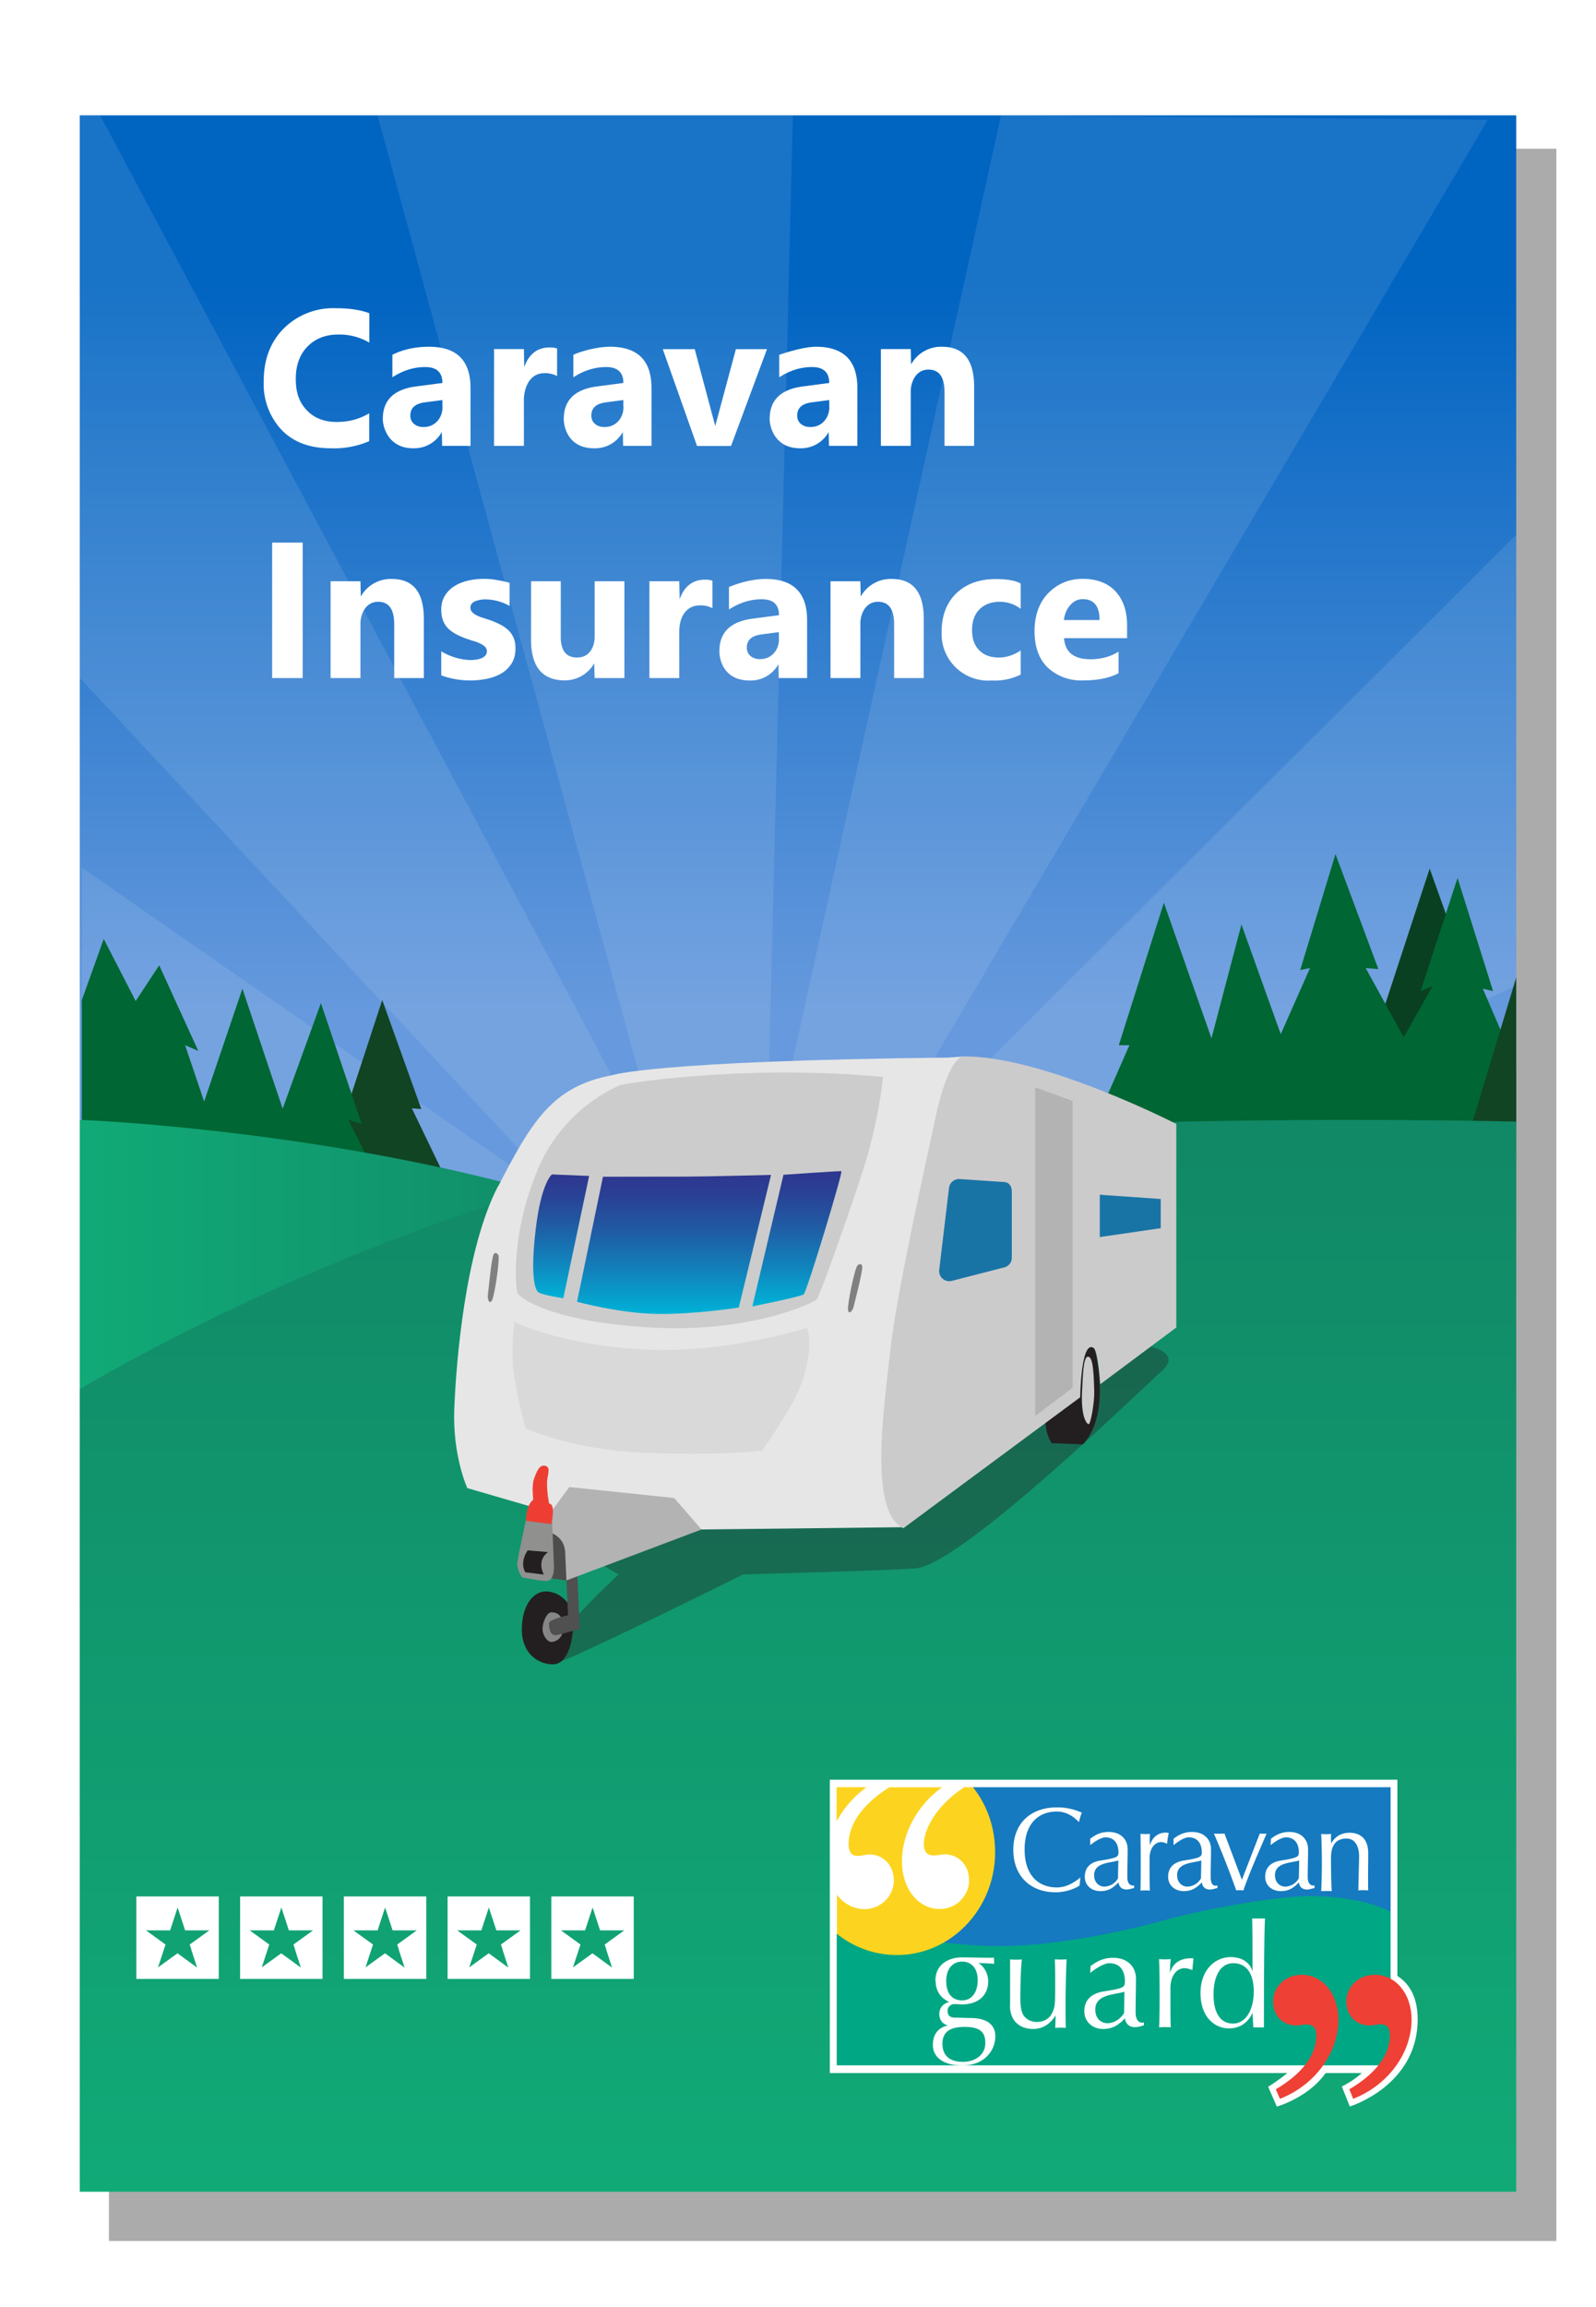 <svg xmlns="http://www.w3.org/2000/svg" xmlns:xlink="http://www.w3.org/1999/xlink" viewBox="0 0 138.46 200">
<defs>
<linearGradient id="linear-gradient" x1="69.23" x2="69.23" y1="118.78" y2="24.38" gradientUnits="userSpaceOnUse"><stop offset=".33" stop-color="#69d"/><stop offset="1" stop-color="#0064c1"/></linearGradient>
<linearGradient id="linear-gradient-2" x1="6.92" x2="54.83" y1="127.3" y2="127.3" gradientUnits="userSpaceOnUse"><stop offset="0" stop-color="#1a7"/><stop offset="1" stop-color="#186"/></linearGradient>
<linearGradient id="linear-gradient-3" x1="69.23" x2="69.23" y1="190" y2="97.08" gradientUnits="userSpaceOnUse"><stop offset="0" stop-color="#1a7"/><stop offset="1" stop-color="#186"/></linearGradient>
<linearGradient id="linear-gradient-4" x1="69.14" x2="69.14" y1="113.25" y2="101.52" gradientUnits="userSpaceOnUse"><stop offset="0" stop-color="#00b2d7"/><stop offset=".32" stop-color="#1280ba"/><stop offset=".62" stop-color="#2158a2"/><stop offset=".85" stop-color="#2a4094"/><stop offset="1" stop-color="#2e378f"/></linearGradient>
<linearGradient xlink:href="#linear-gradient-4" id="linear-gradient-5" x1="58.46" x2="58.46" y1="113.9" y2="101.84"/>
<linearGradient xlink:href="#linear-gradient-4" id="linear-gradient-6" x1="48.67" x2="48.67" y1="112.54" y2="101.81"/>
<filter id="Blur_2"><feGaussianBlur stdDeviation="2"/></filter>
<style>
.cls-2{fill:#063}
.cls-5{fill:#1974a6}
.cls-16{fill:#fcd41f}
.cls-21{fill:gray}
.cls-24{fill:#231f20}
.cls-25{fill:#fff}
.cls-26{fill:#ee4035}
.cls-27{fill:#ccc}
.cls-28{fill:#142}
.cls-31{fill:#b3b3b3}
</style>
</defs>
<g style="isolation:isolate">
	<g style="filter:url(#Blur_2);opacity:.33">
		<path d="M9.45 12.89h125.57v181.38H9.45z" style="fill:#000"/>
	</g>
	<g>
		<path id="Rectangle" d="M131.54 97.23 71.47 128 6.92 97.08V10h124.62v87.23z" style="stroke-width:0;fill:url(#linear-gradient)"/><path d="m7.1 75.21 43.09 29.94L6.92 58.77V10h1.77l49.29 92.44L32.75 10h36.04l-2.33 92.44L86.84 10l42.24.38-55 93.19 57.46-57.21v39.07l-62.83 29.05-61.61 7.06V75.21z" style="opacity:.1;fill:#fff"/><path d="m27.96 102.57 5.2-15.88 3.39 9.45-.82-.06 3.13 6.49h-10.9z" class="cls-28"/><path d="M7.1 98.44V86.69L9 81.4l2.77 5.38 2.04-3.1 3.39 7.42-1.14-.49 1.65 4.88 3.32-9.78 3.49 10.4 3.32-9.15 3.54 10.48-1.15-.36 3.18 6.39L7.1 98.44z" class="cls-2"/><path d="m118.82 91.18 5.21-15.88 5.69 15.88h-10.9z" style="fill:#094021"/><path d="m94.69 98.09 3.29-7.48h-.92l3.91-12.35 4.13 11.75 2.6-9.87 3.41 9.51 2.54-5.73-.85.17 3.06-10.05 3.72 9.97-1.1-.09 3.3 6 2.49-4.42-1.03.42 3.21-9.81 3.08 9.81-.89-.21 2.9 6.73v14.74l-36.85-9.09z" class="cls-2"/><path d="M6.92 97.08s23.02.84 43.79 7.42-43.79 53.02-43.79 53.02V97.08Z" style="fill:url(#linear-gradient-2)"/><path d="M131.54 100.96h-4.91l4.91-16.23v16.23Z" class="cls-28"/><path d="M131.54 97.23s-46.21-1.19-72.52 3.21c-26.31 4.4-52.1 19.98-52.1 19.98V190h124.62V97.23Z" style="fill:url(#linear-gradient-3)"/><path d="M113.05 178.39c-1.15 1.38-3.03 2.51-3.03 2.51l.75 1.72s3.05-.86 4.47-3.28 1.54-2.92 1.54-2.92h3.12s.03 2.67-3.49 4.46l.69 1.73s5.89-1.79 5.89-7.56-6.49-4.41-6.49-4.41l-4.73 4s2.42 2.35 1.27 3.73Z" class="cls-25"/><path d="M121.23 154.28v25.43H71.99v-25.43z" class="cls-25"/><path d="M120.64 154.93v10.79l-21.41 3.75-18.39-.06 3.98-5.64-.43-8.84h36.25z" style="fill:#157abf"/><path d="M81.83 168.39c.86.1 1.87.2 2.99.26 5.06.36 11.84-.99 16.02-2.14 4.14-1.15 10.13-2.14 12.76-2.14 4.7 0 7.04 1.35 7.04 1.35v13.32H72.59v-11.41s6.18.43 9.24.76Z" style="fill:#00a784"/><path d="M93.73 162.76c-.39.3-1.09.86-2.04.86-1.58 0-2.8-1.02-2.8-3.29s1.22-3.29 2.8-3.29c.95 0 1.61.59 1.91.92 0 0 .16-.66.26-.82a5.14 5.14 0 0 0-2.17-.46c-2.24 0-3.78 1.35-3.78 3.68s1.55 3.68 3.65 3.68c1.02 0 1.84-.39 2.1-.59l.07-.69ZM96.99 162.83a1.4 1.4 0 0 1-1.18.72c-.43 0-.89-.33-.89-.99 0-1.12 1.41-1.05 2.1-1.28l-.03 1.55Zm-2.43-2.86s.82-.69 1.35-.69c.79 0 1.12.59 1.12 1.28 0 .39-.03.49-1.51.72-.89.13-1.41.59-1.41 1.41s.66 1.25 1.35 1.25 1.09-.26 1.58-.76c.03.36.26.62.69.62.26 0 .49-.1.66-.13v-.23c-.07.03-.59.1-.59-.72s.03-1.61.03-2.4c0-.92-.66-1.51-1.64-1.51-.53 0-1.02.13-1.61.59v.56ZM101.4 158.91c-.13-.07-1.25-.2-1.64 1.05 0 0-.03-.49 0-.99-.13.03-.66.03-.82 0 .03.89.03 4.41 0 4.93.16-.03.69-.03.82 0-.03-.46-.03-1.02-.03-2.8 0-.79.39-1.41 1.02-1.41.2 0 .43.1.49.16 0 0 .1-.79.16-.95ZM104.19 162.83a1.4 1.4 0 0 1-1.18.72c-.43 0-.89-.33-.89-.99 0-1.12 1.41-1.05 2.1-1.28l-.03 1.55Zm-1.05-3.55c.79 0 1.12.59 1.12 1.28 0 .39-.07.49-1.51.72-.89.13-1.41.59-1.41 1.41s.66 1.25 1.35 1.25 1.09-.26 1.58-.76c.03.36.26.62.69.62.26 0 .49-.1.66-.13v-.23c-.07.03-.59.2-.59-.72 0-.86.03-1.61.03-2.4 0-.92-.66-1.51-1.64-1.51-.53 0-1.02.13-1.61.59v.56s.79-.69 1.35-.69ZM107.25 163.88c.1-.03.53-.03.62 0 .56-1.64 1.32-3.29 2.01-4.93-.1.03-.59 0-.59 0l-1.55 4.01-1.51-4.01s-.76.03-.92 0a77.36 77.36 0 0 1 1.94 4.93M112.68 162.83a1.4 1.4 0 0 1-1.18.72c-.43 0-.89-.33-.89-.99 0-1.12 1.41-1.05 2.1-1.28l-.03 1.55Zm-2.47-2.86s.82-.69 1.35-.69c.79 0 1.12.59 1.12 1.28 0 .39-.07.49-1.51.72-.89.13-1.41.59-1.41 1.41s.66 1.25 1.35 1.25 1.09-.26 1.58-.76c.03.36.26.62.69.62.26 0 .49-.1.66-.13v-.23c-.07.03-.59.1-.59-.72s.03-1.61.03-2.4c0-.92-.66-1.51-1.61-1.51-.53 0-1.02.13-1.61.59l-.03.56ZM117.84 163.88c.13-.03.69-.03.86 0-.03-.46 0-2.63 0-3.22 0-1.41-.86-1.78-1.61-1.78s-1.25.33-1.61.92c0 0-.03-.56 0-.82-.16.03-.69.03-.86 0a53.18 53.18 0 0 1 0 4.97c.16-.03.76-.03.92 0-.07-.59-.07-2.89-.07-2.89 0-1.09.43-1.68 1.35-1.68.66 0 1.09.56 1.09 1.58l-.07 2.93ZM85.48 177.1c0 1.12-.99 1.64-1.94 1.64-1.02 0-1.78-.43-1.78-1.58 0-1.05.72-1.45 1.91-1.45 1.28 0 1.81.39 1.81 1.38m-.66-5.42c0 .92-.43 1.74-1.35 1.74s-1.38-.66-1.38-1.68.53-1.68 1.38-1.68c.82 0 1.35.59 1.35 1.61m-3.65.05c0 .92.46 1.51 1.18 1.84 0 0-.86.16-.86 1.05 0 .49.26.86.76.99 0 0-1.32.13-1.32 1.68 0 1.12.99 1.78 2.53 1.78 2.04 0 2.89-1.38 2.89-2.53 0-.89-.59-1.55-2.07-1.58-.46 0-.89-.03-1.35-.03-.56 0-.72-.2-.72-.62 0-.33.3-.56.59-.56.23 0 .46.03.66.03 1.38 0 2.27-.76 2.27-2.01 0-.62-.33-1.28-.86-1.58 0 0 .92.03 1.38.07 0-.1-.03-.43 0-.53-.16.03-2.53-.03-2.83-.03-1.22.03-2.27.66-2.27 2.04M87.62 173.85c0 1.28.76 2.04 2.04 2.04.76 0 1.48-.43 1.91-1.18 0 .36 0 .72-.03 1.09.16-.03.79-.03.92 0a95.4 95.4 0 0 1 .07-5.95c-.16.03-.82.03-1.02 0 .03.59.03 1.38.03 2.04 0 1.94 0 2.04-.26 2.6-.2.46-.66.79-1.35.79-.46 0-.82-.2-1.05-.46-.2-.23-.36-.66-.36-1.51 0-1.22.03-2.5.13-3.45-.16.03-.82.03-1.02 0v4.01M97.52 174.5c-.26.46-.82.89-1.45.89-.53 0-1.05-.39-1.05-1.18 0-1.35 1.71-1.28 2.53-1.55l-.03 1.84Zm-2.96-3.45s1.02-.86 1.68-.86c.99 0 1.35.72 1.35 1.58 0 .49-.07.59-1.81.86-1.05.16-1.71.72-1.71 1.71s.79 1.55 1.61 1.55 1.32-.3 1.91-.92c.07.43.33.76.86.76.33 0 .59-.1.79-.16v-.26c-.1.07-.72.13-.72-.86 0-1.05.03-1.97.03-2.89 0-1.12-.79-1.84-1.97-1.84-.66 0-1.22.16-1.97.72l-.03.62ZM103.44 170.79l.1-1.02c-1.81-.13-2.04 1.28-2.04 1.28 0-.3 0-.62.07-1.22-.16.03-.82.03-1.02 0 .07 1.09.07 5.33 0 5.92.2-.03.86-.03 1.02 0-.03-.56-.03-1.22-.03-3.39 0-.99.46-1.74 1.25-1.74.23 0 .66.16.66.16ZM105.28 172.89c0-1.51.56-2.7 1.71-2.7s1.78.89 1.78 2.47c0 1.35-.56 2.76-1.81 2.76-.79 0-1.68-.53-1.68-2.53m3.45 2.86h.92c0-.99 0-8.39.1-9.44h-1.12c.03 1.09.03 3.03.03 4.6 0 0-.23-1.25-1.91-1.25-1.25 0-2.6 1.02-2.6 3.12s1.25 3.06 2.47 3.06 1.81-.82 2.04-1.35l.07 1.25Z" class="cls-25"/><path d="M117.4 181.94c3.03-1.18 5.06-3.98 5.06-6.87 0-2.24-1.38-3.88-3.19-3.88-1.38 0-2.47 1.02-2.47 2.3s.86 2.1 2.07 2.1c.49 0 1.71-.57 1.71.86 0 1.68-1.22 3.32-3.52 4.67l.33.82ZM111.05 181.94c3.03-1.18 5.06-3.98 5.06-6.87 0-2.24-1.38-3.88-3.19-3.88-1.38 0-2.47 1.02-2.47 2.3s.86 2.1 2.04 2.1c.49 0 1.71-.5 1.71.86 0 1.68-1.22 3.32-3.52 4.67l.36.82Z" class="cls-26"/><path d="M72.59 154.93v12.66a8.36 8.36 0 0 0 5.2 1.84c4.74 0 8.52-3.98 8.52-8.88 0-2.14-.72-4.08-1.91-5.62H72.59Z" style="fill:none"/><path d="M75.18 154.93h-2.6v2.96a8.87 8.87 0 0 1 2.6-2.96ZM84.39 154.93h-.72c-2.27 1.45-3.52 3.52-3.52 4.93s1.25.89 1.78.89c1.25 0 2.14.95 2.14 2.27s-1.12 2.47-2.53 2.47c-1.87 0-3.29-1.74-3.29-4.14s1.35-4.9 3.49-6.41h-4.6c-2.27 1.45-3.52 3.16-3.52 4.93 0 1.51 1.25.89 1.78.89 1.25 0 2.14.95 2.14 2.27s-1.12 2.47-2.53 2.47c-.95 0-1.81-.46-2.4-1.25v3.39a8.28 8.28 0 0 0 5.2 1.84c4.7 0 8.52-4.01 8.52-8.91 0-2.14-.69-4.08-1.91-5.62Z" class="cls-16"/><path d="M11.83 164.4v7.15h7.15v-7.15h-7.15Zm4.77 4.63.5 1.54-1.7-1.24-1.69 1.22.65-1.98-1.7-1.23h2.1l.65-1.98.65 1.98h2.1l-1.7 1.23.15.46ZM20.83 164.4v7.15h7.15v-7.15h-7.15Zm4.77 4.63.5 1.54-1.7-1.24-1.69 1.22.65-1.98-1.7-1.23h2.1l.65-1.98.65 1.98h2.1l-1.7 1.23.15.46ZM29.83 164.4v7.15h7.15v-7.15h-7.15Zm4.77 4.63.5 1.54-1.7-1.24-1.69 1.22.65-1.98-1.7-1.23h2.1l.65-1.98.65 1.98h2.1l-1.7 1.23.15.46ZM38.83 164.4v7.15h7.15v-7.15h-7.15Zm4.77 4.63.5 1.54-1.7-1.24-1.69 1.22.65-1.98-1.7-1.23h2.1l.65-1.98.65 1.98h2.1l-1.7 1.23.15.46ZM47.83 164.4v7.15h7.15v-7.15h-7.15Zm4.77 4.63.5 1.54-1.7-1.24-1.69 1.22.65-1.98-1.7-1.23h2.1l.65-1.98.65 1.98h2.1l-1.7 1.23.15.46Z" class="cls-25"/><path d="M98.05 116.4s4.96.44 2.78 2.41c-2.18 1.97-17.43 16.8-21.39 17.15-1.85.16-14.98.53-14.98.53s-15.8 7.86-16.5 7.77c-2.43-.29 5.7-7.77 5.7-7.77l-5-2.99 7.91-7.34 27.12-10.71 14.37.94Z" style="fill:#222;mix-blend-mode:darken;opacity:.37"/><path d="M47.35 137.96c1.01 0 2.38.81 2.38 2.62s-.51 3.7-1.77 3.7-2.69-.93-2.69-3.02.99-3.3 2.08-3.3Z" class="cls-24"/><path d="m46.16 136.61 2.97.4.42-5.25-3.39 1.45v3.4z" style="fill:#4d4d4d"/><path d="M47.84 139.77c.48 0 1.01.24 1.02 1.28.01 1.04-.69 1.27-1.02 1.29s-.8-.56-.77-1.19.4-1.38.77-1.38Z" style="fill:#868686"/><path d="m49.07 135.45.21 4.57s-1.63.37-1.65.68.05 1.06.56 1.06c.23 0 2.1-.56 2.1-.56l-.25-5.9-.98.16Z" style="fill:#4f504f"/><path d="M43.22 102.84c2.85-5.5 4.64-8.65 9.84-9.62 0 0 3.4-1.26 29.22-1.54l1.33-.1s-.39.66-.6 4.76l-6.17 26.92s-.92 8.6 1.64 9.13l-17.64.2-2.79-1.59-9.57.31-7.94-2.31s-1.29-2.79-1.13-6.87.94-13.79 3.79-19.29Z" style="fill:#e6e6e6"/><path d="m49.13 137.01 11.73-4.42-2.37-2.73-9.1-.95-2.92 3.97.75-.15s1.82.15 1.82 2l.1 2.28Z" class="cls-31"/><path d="m48.06 135.89-.16-4.13h-2.27s-.76 3.55-.76 3.77c0 .67.44 1.21.44 1.21s1.48.31 2.12.31.63-1.15.63-1.15Z" style="fill:#90908f"/><path d="M45.78 134.4s-.73.98-.21 1.9l1.61.2s-.68-1.18.36-1.95l-1.76-.15ZM94.86 116.49s1.72 5.89-.91 8.72l-2.7-.1s-.56-.67-.56-2.1c0 0 1.77-8.52 4.18-6.52Z" class="cls-24"/><path d="M94.38 117.61c.43 0 .5 1.2.55 2.99.03.97-.31 2.88-.49 2.86s-.72-.72-.55-3.14c.05-.75.06-2.71.49-2.71Z" class="cls-27"/><path d="M102.04 97.43s-11.6-5.95-18.52-5.85c0 0-1.23 0-2.37 5.34s-3.39 15.32-3.94 20.37-1.84 13.75 1.16 15.19l15.34-11.35s.06-4.96 1.15-4.29c.41.25.59 3.16.59 3.16l6.6-4.92V97.42Z" style="fill:#cccbcb"/><path d="M46.64 101.4a13.98 13.98 0 0 1 7.17-7.34s3.66-.73 10.5-1.01 12.29.31 12.29.31-.31 3.65-1.73 8.08-3.78 10.91-4 11.19c-.22.28-5.59 2.9-14.19 2.46s-11.69-2.54-11.81-3.07c-.13-.52-.56-5.1 1.78-10.61Z" class="cls-27"/><path d="M44.65 114.59s-.32 1.81-.14 3.97a32.79 32.79 0 0 0 1.12 5.29s3.93 1.76 9.78 2.06c6.39.33 10.68-.14 10.68-.14s2.74-3.75 3.49-5.99c1.11-3.3.41-4.68.41-4.68s-6.84 2.24-14.05 1.89c-7.21-.35-11.29-2.39-11.29-2.39Z" style="fill:#d9d9d9"/><path d="m45.63 131.84 2.2.28s.42-1.77-.19-1.77c0 0-.28-1.38-.15-2.19.09-.55.25-1.01-.23-1.1s-.72.57-.91 1.07-.15 1.19-.09 1.88c0 0-.62.38-.62 1.82Z" style="fill:#ee3e33"/><path d="M65.28 113.25s4.18-.84 4.44-1.04c.27-.2 3.44-10.65 3.27-10.68-.17-.03-5.02.31-5.02.31l-2.7 11.41Z" style="fill:url(#linear-gradient-4)"/><path d="M64.08 113.35s-3.93.62-7.18.55c-3.26-.07-6.84-1.05-6.84-1.05l2.25-10.84 7.17-.01c1.72 0 7.41-.15 7.41-.15l-2.8 11.51Z" style="fill:url(#linear-gradient-5)"/><path d="M48.86 112.54s-1.79-.26-2.16-.52c-.27-.19-.71-1.33-.23-5.42s1.41-4.79 1.41-4.79l3.23.13-2.24 10.6Z" style="fill:url(#linear-gradient-6)"/><path d="m83.26 102.21 3.86.26c.48.03.68.44.66.91v5.68a.86.86 0 0 1-.66.81l-4.55 1.17a.88.88 0 0 1-1.09-.95l.85-7.11c.06-.46.46-.8.93-.77Z" class="cls-5"/><path d="M43.24 108.81c.14.23-.31 3.45-.55 3.9s-.41-.13-.37-.4.31-3.24.5-3.56.42.06.42.06ZM74.39 109.7c-.21.17-.89 3.34-.82 3.85s.42.02.48-.25.82-3.15.75-3.52-.41-.09-.41-.09Z" class="cls-21"/><path d="M100.7 103.94v2.53l-5.29.77v-3.67l5.29.37z" class="cls-5"/><path d="M32.04 38.24a7.7 7.7 0 0 1-3.36.62c-1.8 0-3.22-.53-4.25-1.59a5.81 5.81 0 0 1-1.55-4.23c0-1.88.58-3.4 1.74-4.57a6.09 6.09 0 0 1 4.52-1.75c1.15 0 2.11.14 2.9.43v2.55a5.14 5.14 0 0 0-2.69-.7c-1.1 0-1.99.35-2.67 1.04-.68.69-1.02 1.63-1.02 2.82s.32 2.04.96 2.71c.64.67 1.5 1.01 2.58 1.01s1.98-.25 2.83-.75v2.42ZM40.81 38.65h-2.45l-.03-1.2a2.74 2.74 0 0 1-2.5 1.41c-2.08 0-2.62-1.77-2.62-2.54 0-1.63.96-2.57 2.89-2.82l2.28-.3c0-.92-.5-1.38-1.49-1.38s-1.95.3-2.85.89v-1.95c.36-.19 1.44-.7 3.19-.7 2.39 0 3.59 1.19 3.59 3.58v5.01Zm-2.43-3.4v-.57l-1.52.2c-.84.11-1.26.49-1.26 1.14 0 .29.1.54.31.72s.48.28.83.28c.49 0 .88-.17 1.19-.5.31-.34.46-.76.46-1.27ZM48.33 32.6a2.22 2.22 0 0 0-1.09-.25c-1.48 0-1.79 1.59-1.79 2.3v4h-2.59v-8.39h2.59l.03 1.56c.41-1.14 1.15-1.7 2.21-1.7.27 0 .49.03.64.1v2.38ZM56.51 38.65h-2.45l-.03-1.2a2.74 2.74 0 0 1-2.5 1.41c-2.18 0-2.62-1.77-2.62-2.54 0-1.63.96-2.57 2.89-2.82l2.28-.3c0-.92-.5-1.38-1.49-1.38s-1.95.3-2.85.89v-1.95c.36-.19 1.88-.7 3.19-.7 2.39 0 3.59 1.19 3.59 3.58v5.01Zm-2.43-3.4v-.57l-1.52.2c-.84.11-1.26.49-1.26 1.14 0 .29.1.54.31.72s.48.28.83.28c.49 0 .88-.17 1.19-.5.31-.34.46-.76.46-1.27ZM66.54 30.27l-3.12 8.39h-2.95l-2.97-8.39h2.77l1.78 6.66 1.79-6.66h2.7ZM74.37 38.65h-2.45l-.03-1.2a2.74 2.74 0 0 1-2.5 1.41c-2.11 0-2.62-1.77-2.62-2.54 0-1.63.96-2.57 2.89-2.82l2.28-.3c0-.92-.5-1.38-1.49-1.38s-1.95.3-2.85.89v-1.95s1.96-.7 3.19-.7c2.39 0 3.59 1.19 3.59 3.58v5.01Zm-2.43-3.4v-.57l-1.52.2c-.84.11-1.26.49-1.26 1.14 0 .29.1.54.31.72s.48.28.83.28c.49 0 .88-.17 1.19-.5.31-.34.46-.76.46-1.27ZM84.52 38.65h-2.58v-4.66c0-1.3-.46-1.95-1.39-1.95-1.22 0-1.54 1.3-1.54 1.83v4.78h-2.59v-8.39h2.59l.03 1.33a2.97 2.97 0 0 1 2.69-1.53c1.86 0 2.78 1.15 2.78 3.46v5.13ZM26.26 58.78h-2.65V47.04h2.65v11.74ZM36.78 58.78H34.2v-4.66c0-1.3-.46-1.95-1.39-1.95-1.22 0-1.54 1.3-1.54 1.83v4.78h-2.59v-8.39h2.59l.03 1.33a2.97 2.97 0 0 1 2.69-1.53c1.86 0 2.78 1.15 2.78 3.46v5.13ZM38.28 58.56v-2.1a5.24 5.24 0 0 0 2.47.76c.46 0 .82-.06 1.09-.19.26-.13.4-.32.4-.57 0-.16-.06-.3-.18-.41-.12-.11-.27-.2-.46-.29s-.39-.16-.62-.22l-.65-.22c-.33-.13-.63-.26-.88-.41s-.47-.31-.64-.5-.3-.41-.39-.66-.14-.55-.14-.89c0-.47.1-.87.31-1.21s.48-.62.82-.83c.34-.22.73-.37 1.17-.48a6.19 6.19 0 0 1 2.5-.06c.38.06.76.14 1.13.25v2a4.38 4.38 0 0 0-2.15-.57 2.44 2.44 0 0 0-.88.18c-.12.06-.2.13-.27.22s-.1.19-.1.31c0 .15.05.28.15.39s.23.2.38.28c.16.08.33.15.53.21l.58.19c.34.12.66.25.93.39s.52.31.72.5c.2.19.35.41.46.67s.16.56.16.92c0 .5-.11.92-.32 1.27-.22.35-.5.64-.86.86-.36.22-.77.38-1.24.48a7.32 7.32 0 0 1-4.01-.28ZM54.17 58.78h-2.58l-.04-1.28a2.92 2.92 0 0 1-2.56 1.48c-1.94 0-2.92-1.18-2.92-3.53v-5.06h2.58v4.83c0 1.18.47 1.78 1.41 1.78.46 0 .84-.16 1.11-.49s.42-.77.42-1.32v-4.8h2.58v8.39ZM61.82 52.73a2.22 2.22 0 0 0-1.09-.25c-.56 0-1 .21-1.32.62-.32.41-.48.97-.48 1.68v4h-2.59v-8.39h2.59l.03 1.56c.41-1.14 1.15-1.7 2.21-1.7.27 0 .49.03.64.1v2.38ZM70.01 58.78h-2.45l-.03-1.2a2.74 2.74 0 0 1-2.5 1.41c-2.22 0-2.62-1.77-2.62-2.54 0-1.63.96-2.57 2.89-2.82l2.28-.3c0-.92-.5-1.38-1.49-1.38s-1.95.3-2.85.89v-1.95s1.56-.7 3.19-.7c2.39 0 3.59 1.19 3.59 3.58v5.01Zm-2.44-3.41v-.57l-1.52.2c-.84.11-1.26.49-1.26 1.14 0 .29.1.54.31.72s.48.28.83.28c.49 0 .88-.17 1.19-.5.31-.34.46-.76.46-1.27ZM80.15 58.78h-2.58v-4.66c0-1.3-.46-1.95-1.39-1.95-1.24 0-1.54 1.3-1.54 1.83v4.78h-2.59v-8.39h2.59l.03 1.33a2.97 2.97 0 0 1 2.69-1.53c1.86 0 2.78 1.15 2.78 3.46v5.13ZM88.55 58.48a5.1 5.1 0 0 1-2.53.51 4.04 4.04 0 0 1-4.33-4.19c0-1.43.43-2.55 1.28-3.37.85-.82 2-1.23 3.43-1.23.99 0 1.7.13 2.15.39v2.19a2.97 2.97 0 0 0-1.81-.61c-.74 0-1.33.22-1.76.65s-.65 1.03-.65 1.8.21 1.33.62 1.75c.41.42.98.63 1.71.63.64 0 1.27-.2 1.89-.61v2.08ZM97.78 55.32h-5.47c.09 1.22.85 1.83 2.3 1.83.92 0 1.73-.22 2.43-.66v1.87c-.78.41-1.78.62-3.02.62a4.25 4.25 0 0 1-3.15-1.13c-.75-.75-1.12-1.8-1.12-3.14s.4-2.49 1.21-3.31c.81-.81 1.8-1.22 2.98-1.22s2.17.36 2.84 1.09c.67.73 1 1.71 1 2.96v1.09Zm-2.39-1.58c0-1.2-.49-1.8-1.46-1.8-.42 0-.77.17-1.08.52s-.49.77-.55 1.29h3.09Z" class="cls-25"/><path d="m93.05 120.31-3.24 2.43V94.26l3.24 1.18v24.87z" class="cls-31"/>
	</g>
</g>
</svg>